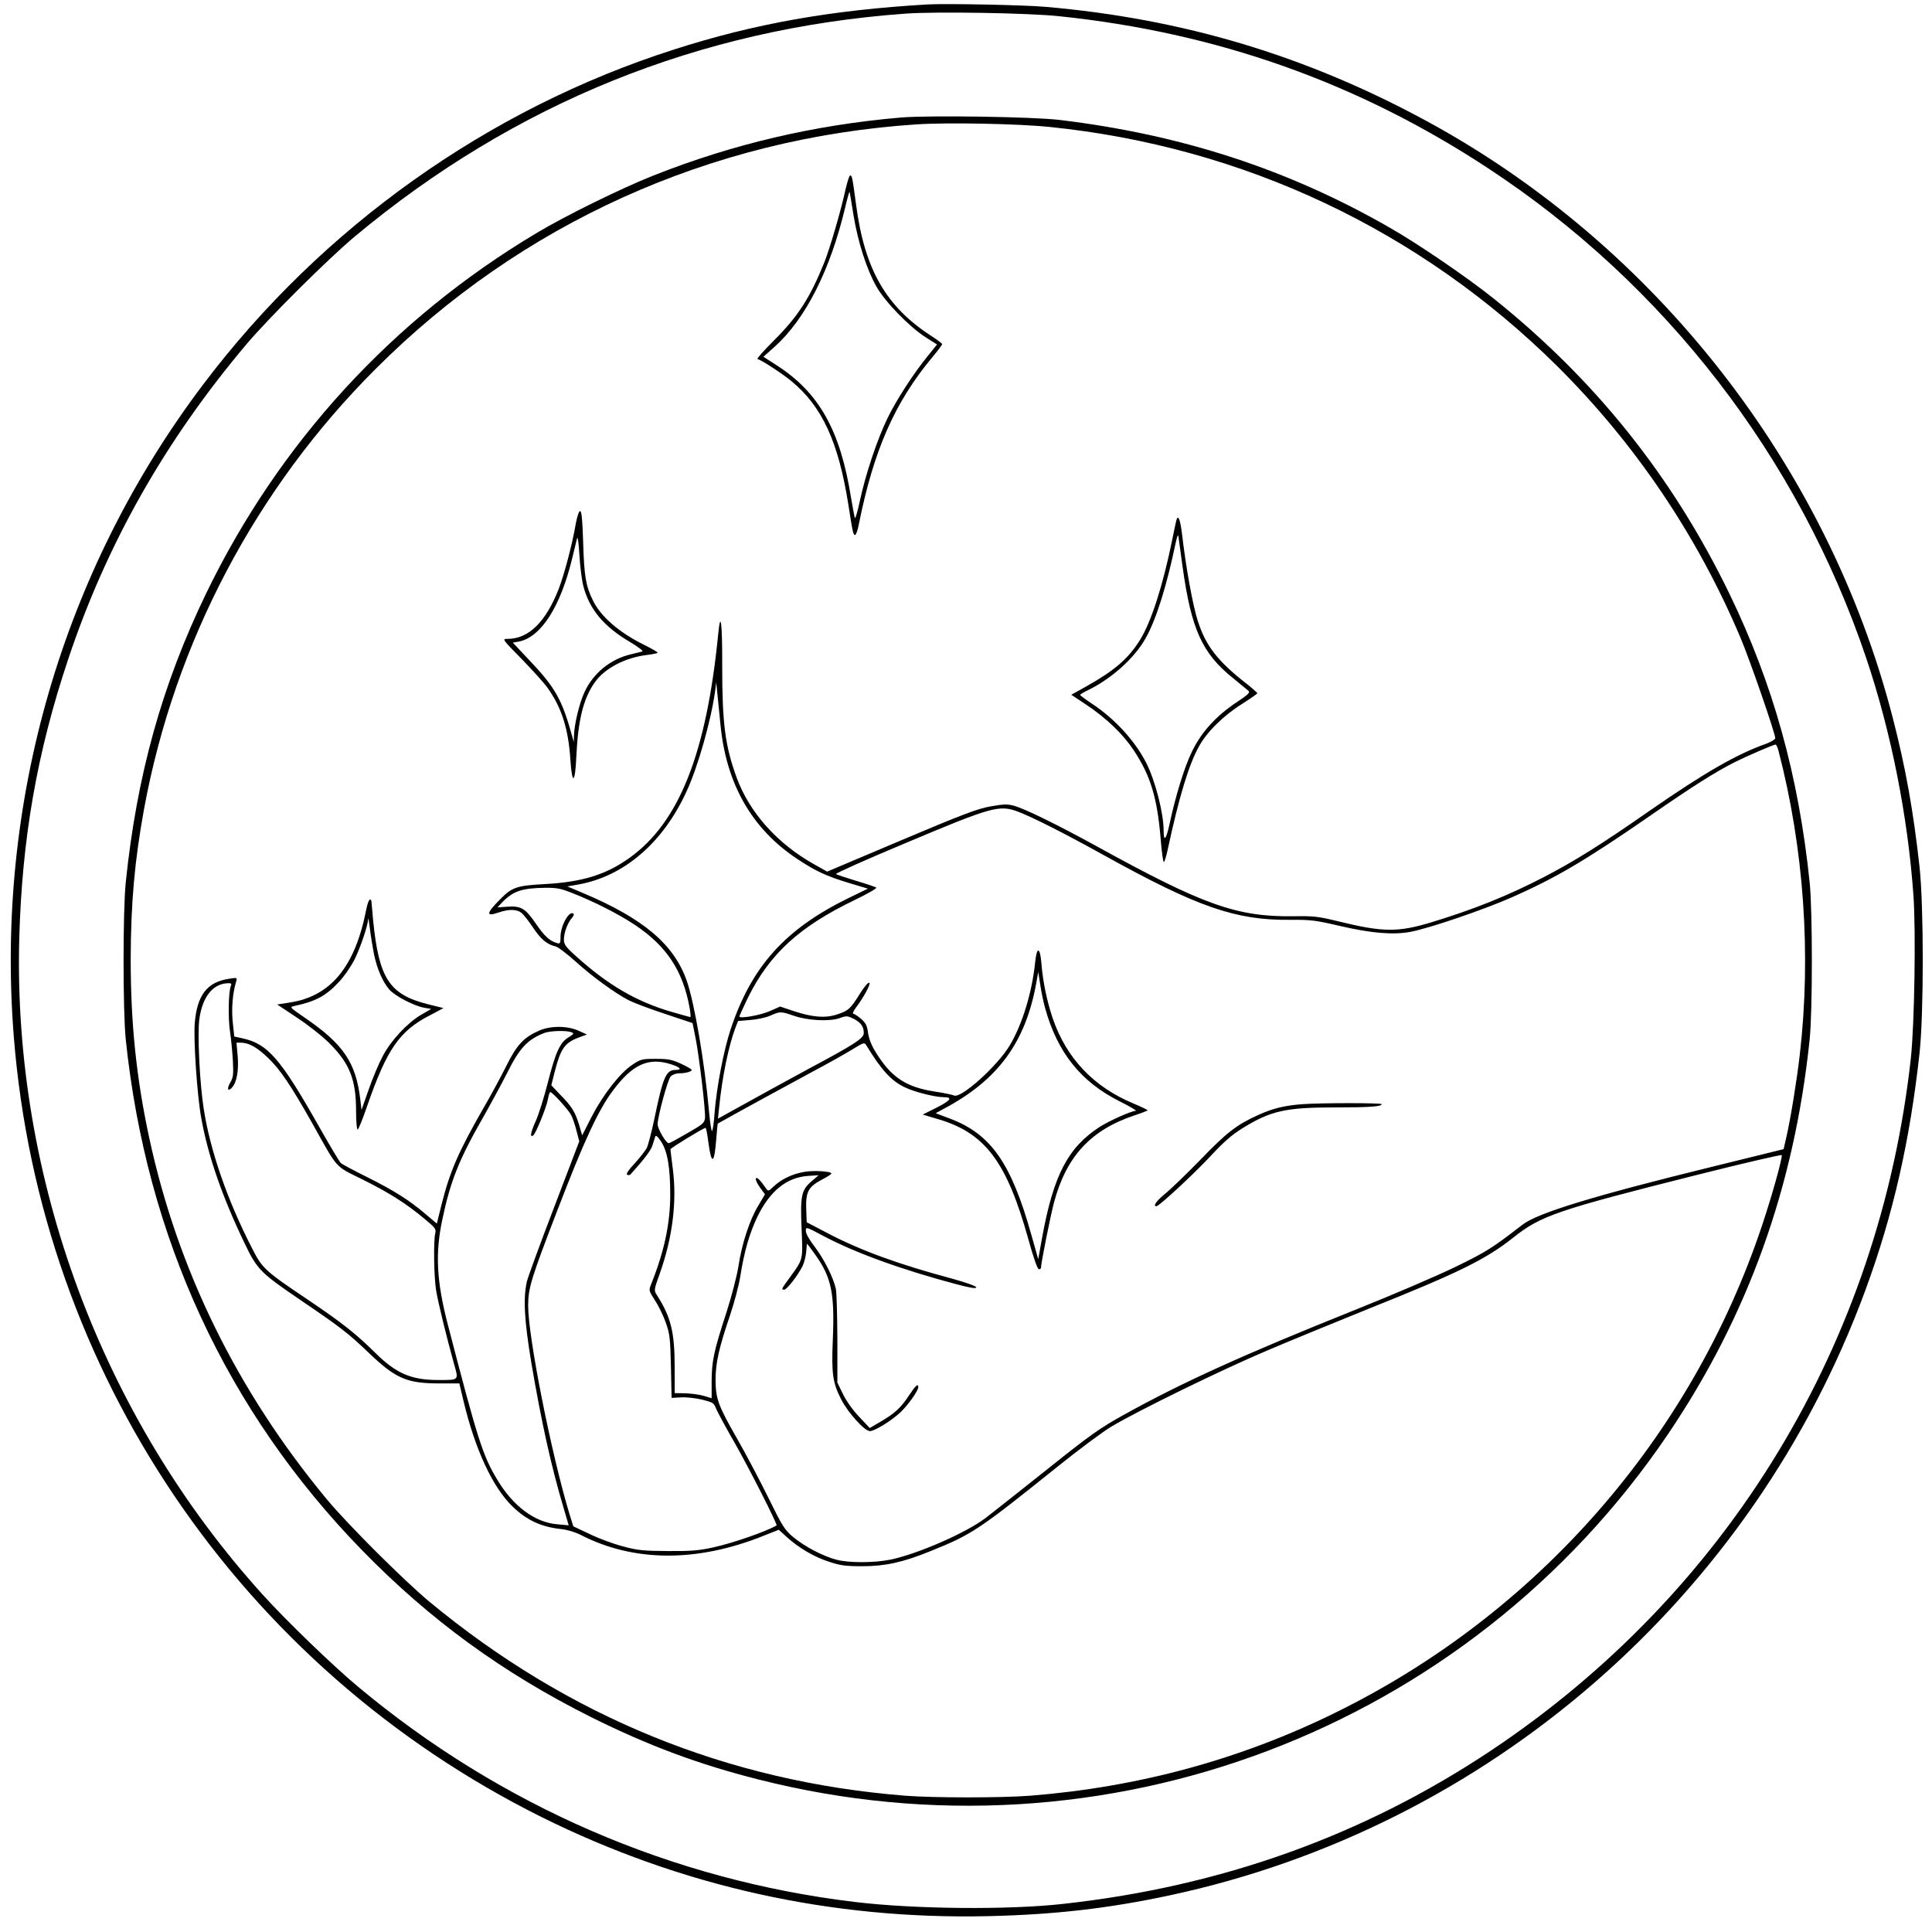 <?xml version="1.0" encoding="UTF-8" standalone="yes"?>
<svg version="1.0" xmlns="http://www.w3.org/2000/svg" width="300mm" height="300mm" viewBox="0 0 1134 1134" preserveAspectRatio="xMidYMid meet">
  <g transform="translate(0,1134) scale(0.1,-0.1)" fill="#000000" stroke="none">
    <path d="M5445 11314 c-566 -33 -1018 -113 -1490 -265 -1091 -349 -2066 -1043
-2762 -1965 -827 -1095 -1221 -2454 -1112 -3829 156 -1966 1328 -3699 3097
-4580 819 -407 1700 -603 2622 -582 390 9 705 45 1065 122 1872 400 3423 1750
4085 3555 162 440 261 877 317 1390 25 235 25 855 0 1090 -36 328 -82 586
-158 879 -381 1476 -1389 2767 -2729 3497 -709 386 -1434 604 -2245 674 -126
11 -587 20 -690 14z m770 -69 c926 -96 1753 -389 2517 -891 1040 -682 1825
-1699 2222 -2877 146 -433 244 -928 277 -1392 15 -218 6 -757 -15 -955 -184
-1673 -1072 -3137 -2466 -4066 -748 -498 -1581 -797 -2510 -899 -319 -36 -872
-31 -1220 11 -1074 128 -2083 565 -2920 1265 -144 120 -420 386 -557 538 -946
1044 -1467 2448 -1430 3851 16 588 104 1093 287 1640 225 675 568 1282 1047
1850 133 157 480 502 638 634 936 780 2021 1219 3230 1306 176 13 723 4 900
-15z"/>
    <path d="M5285 10650 c-508 -44 -984 -156 -1449 -340 -185 -73 -519 -237 -687
-338 -846 -505 -1512 -1232 -1940 -2117 -258 -535 -406 -1065 -471 -1695 -17
-166 -17 -754 0 -920 121 -1164 592 -2182 1385 -2997 400 -411 829 -723 1347
-982 333 -166 631 -277 979 -365 2035 -518 4165 290 5340 2024 470 695 743
1453 833 2320 17 166 17 754 0 920 -65 629 -215 1166 -471 1695 -333 687 -786
1254 -1383 1732 -153 123 -449 325 -613 418 -596 342 -1222 545 -1935 631
-157 19 -773 28 -935 14z m875 -55 c1137 -116 2174 -605 2981 -1405 456 -453
821 -993 1074 -1591 54 -127 205 -563 205 -592 0 -7 -24 -21 -52 -32 -173 -61
-358 -167 -683 -392 -291 -203 -444 -298 -621 -390 -214 -111 -414 -191 -664
-267 -196 -59 -283 -58 -544 6 -118 29 -145 32 -266 30 -331 -4 -528 66 -1155
412 -230 126 -421 220 -485 237 -37 10 -62 9 -135 -4 -75 -13 -161 -45 -525
-199 l-435 -184 -73 41 c-218 121 -384 306 -459 513 -67 185 -84 316 -84 650
1 252 -9 336 -23 195 -69 -705 -230 -1111 -522 -1319 -137 -98 -276 -141 -494
-153 -167 -9 -195 -18 -266 -91 -81 -82 -83 -102 -8 -76 60 20 103 20 132 0
12 -8 43 -47 69 -86 46 -70 84 -102 134 -113 14 -3 68 -44 120 -91 95 -86 227
-182 309 -225 25 -13 119 -49 210 -79 l165 -55 17 -85 c22 -109 60 -430 56
-472 -3 -29 -12 -37 -103 -89 -55 -32 -104 -59 -110 -59 -16 0 -65 84 -65 111
0 45 59 261 76 280 10 11 31 19 48 19 39 0 76 10 76 20 0 4 -28 20 -62 36 -54
25 -75 29 -149 29 -82 0 -89 -2 -138 -35 -73 -49 -171 -175 -238 -304 l-56
-110 -19 65 c-23 74 -42 105 -112 176 l-50 53 18 72 c36 143 59 176 142 208
l49 18 -49 22 c-66 30 -165 30 -231 1 -91 -40 -131 -83 -192 -205 -30 -61 -90
-172 -133 -246 -150 -261 -200 -377 -249 -573 l-27 -109 -65 55 c-97 83 -190
141 -344 218 -77 38 -147 75 -155 83 -8 8 -67 106 -130 218 -223 394 -298 480
-444 513 l-51 11 -9 85 c-8 79 -1 168 20 238 7 23 6 24 -42 16 -128 -19 -187
-95 -201 -260 -8 -97 14 -426 38 -556 39 -220 122 -460 252 -731 77 -161 92
-176 337 -343 230 -156 276 -192 395 -306 158 -151 223 -179 415 -179 l116 0
23 -97 c70 -294 174 -516 293 -629 82 -78 166 -117 283 -129 36 -4 82 -18 115
-35 310 -159 681 -161 1070 -5 l91 36 45 -41 c70 -64 161 -118 248 -146 68
-23 99 -27 196 -27 135 0 237 22 400 88 245 99 278 120 748 497 124 100 267
206 316 235 157 94 651 335 911 445 138 59 410 170 605 249 518 207 681 287
841 414 163 130 257 162 1084 370 270 68 491 119 493 115 5 -14 -56 -235 -114
-408 -415 -1248 -1321 -2284 -2509 -2866 -557 -274 -1155 -436 -1789 -486
-166 -13 -566 -13 -732 0 -1042 82 -1979 464 -2794 1139 -149 124 -480 454
-602 601 -527 636 -876 1348 -1043 2125 -75 349 -108 670 -108 1045 1 333 23
578 79 885 180 974 655 1877 1359 2580 851 852 1964 1355 3174 1435 177 12
597 4 781 -15z m-1931 -3510 c34 -348 185 -611 451 -787 109 -72 169 -100 304
-141 l110 -33 -115 -56 c-371 -182 -567 -400 -690 -768 -41 -124 -83 -341 -95
-495 -3 -49 -10 -96 -14 -103 -4 -8 -12 46 -19 120 -25 282 -85 632 -130 761
-75 214 -254 366 -613 517 l-88 37 68 12 c266 49 493 244 631 544 67 144 143
412 168 587 l7 55 7 -70 c4 -38 12 -119 18 -180z m6210 -152 c149 -572 193
-1194 125 -1783 -17 -149 -54 -377 -79 -485 l-16 -70 -422 -104 c-689 -169
-1023 -271 -1110 -339 -177 -137 -213 -160 -392 -247 -104 -51 -372 -166 -595
-255 -646 -259 -1009 -423 -1353 -614 -139 -77 -195 -116 -450 -320 -161 -128
-323 -256 -362 -286 -114 -87 -398 -211 -557 -244 -96 -20 -246 -20 -318 -1
-80 21 -186 77 -253 132 -53 45 -63 61 -150 238 -52 105 -134 260 -183 345
-109 191 -123 230 -124 340 0 100 20 189 85 380 25 74 52 176 60 227 23 146
53 251 100 350 74 153 173 233 300 241 l60 4 -42 -36 c-60 -52 -66 -84 -58
-281 8 -181 10 -175 -69 -283 -50 -68 -52 -72 -33 -72 15 0 78 81 107 137 10
21 20 59 22 85 2 27 4 48 5 48 1 0 23 -29 48 -64 96 -135 115 -227 103 -506
-8 -194 0 -248 50 -345 41 -79 137 -185 168 -185 29 0 131 64 182 113 45 44
102 125 102 145 0 24 -16 10 -55 -49 -48 -73 -83 -105 -167 -154 l-63 -37 -61
65 c-37 38 -76 93 -96 134 l-33 68 0 255 c-1 140 -4 273 -9 295 -14 65 -69
175 -124 247 -32 41 -52 77 -52 93 0 25 0 25 102 -29 186 -99 461 -199 786
-285 80 -21 112 -26 112 -17 0 7 -56 27 -142 51 -314 84 -539 166 -733 268
l-120 63 -3 80 c-3 99 13 128 92 170 31 16 56 32 56 36 0 13 -107 20 -162 9
-69 -12 -132 -43 -176 -84 -31 -30 -33 -31 -46 -12 -34 49 -53 68 -59 58 -4
-6 7 -29 23 -52 l30 -41 -40 -68 c-50 -82 -96 -223 -116 -356 -9 -56 -40 -176
-70 -269 -75 -230 -86 -285 -87 -403 l0 -101 -46 14 c-25 7 -74 14 -109 15
l-62 1 0 151 c0 209 -22 296 -106 427 -16 25 -15 30 19 125 75 211 101 423 76
614 -7 58 -14 109 -14 114 0 7 191 124 206 126 4 0 11 -39 17 -86 18 -135 35
-127 46 19 4 50 8 92 9 92 80 46 445 245 557 305 85 45 188 103 229 128 68 42
75 45 85 28 90 -148 149 -212 229 -249 56 -27 177 -57 226 -57 55 0 42 -19
-41 -61 l-82 -41 84 -25 c282 -81 409 -250 537 -710 29 -106 53 -173 61 -173
6 0 12 4 12 8 0 27 55 302 76 382 72 271 215 427 472 513 40 13 75 27 78 29 2
3 -35 21 -83 41 -234 97 -394 266 -474 500 -34 101 -58 216 -66 319 -8 100
-27 106 -37 11 -18 -177 -75 -364 -148 -487 -72 -122 -288 -316 -328 -296 -8
4 -59 15 -113 23 -170 26 -258 85 -348 233 -24 38 -39 78 -44 111 -5 43 -13
58 -41 83 -19 16 -40 30 -46 30 -5 0 1 15 14 33 49 65 89 140 81 148 -6 6 -29
-21 -56 -64 -56 -90 -68 -100 -136 -122 -68 -22 -142 -16 -251 20 l-81 27 -59
-26 c-55 -25 -180 -47 -180 -32 0 4 23 54 50 110 127 257 302 417 626 573 75
36 132 69 127 73 -4 4 -57 22 -118 40 -60 18 -114 36 -118 40 -4 4 182 87 414
184 501 211 544 223 654 182 87 -33 276 -129 505 -256 548 -304 773 -382 1090
-379 122 1 150 -2 295 -36 185 -43 312 -53 411 -35 107 19 432 130 600 204
257 114 428 214 814 481 247 171 375 252 493 312 70 35 225 102 239 103 4 0
12 -17 17 -37z m-7082 -834 c133 -52 275 -125 370 -188 187 -125 282 -270 321
-488 5 -29 7 -53 4 -53 -2 0 -52 14 -111 31 -203 59 -370 156 -555 322 -67 60
-76 73 -76 103 0 39 22 99 47 126 9 10 13 21 10 24 -24 25 -77 -68 -77 -135 0
-39 -2 -42 -22 -36 -42 12 -73 41 -123 114 -61 89 -87 105 -167 99 l-58 -4 27
29 c64 66 115 84 250 86 70 1 94 -4 160 -30z m2777 -675 c73 -263 210 -434
439 -549 60 -30 102 -55 94 -55 -25 0 -153 -57 -210 -93 -188 -121 -273 -283
-340 -650 l-23 -128 -39 138 c-119 426 -238 597 -481 688 l-82 31 46 25 c318
168 481 389 544 737 l12 67 12 -76 c6 -41 19 -102 28 -135z m-4779 129 c-14
-33 -17 -188 -5 -268 7 -44 14 -122 17 -173 4 -80 2 -97 -16 -127 -21 -37 -14
-56 12 -27 27 30 39 100 32 184 l-7 78 26 0 c46 0 94 -27 157 -87 73 -69 135
-162 259 -381 158 -282 131 -252 300 -336 158 -79 254 -140 363 -231 64 -53
68 -59 61 -87 -10 -49 -7 -256 6 -333 12 -73 62 -276 104 -427 29 -102 33 -98
-92 -98 -160 0 -249 39 -375 165 -108 106 -188 170 -382 301 -265 178 -275
188 -338 312 -143 279 -243 568 -281 812 -24 151 -38 443 -26 528 18 132 80
209 169 211 18 1 22 -3 16 -16z m3301 -174 c82 -29 208 -36 269 -16 44 16 49
15 86 -3 42 -22 59 -46 59 -83 0 -32 -53 -66 -332 -215 -111 -60 -275 -150
-363 -199 l-161 -89 8 75 c17 170 55 353 94 457 l16 41 71 6 c40 3 92 14 117
25 57 26 65 26 136 1z m-1302 -98 c17 -6 15 -10 -19 -31 -49 -30 -74 -86 -121
-270 -20 -79 -51 -178 -69 -219 -31 -69 -36 -99 -16 -86 15 8 80 170 87 213 4
23 10 42 14 42 12 0 107 -104 123 -136 8 -16 23 -58 31 -92 l16 -61 -146 -383
c-81 -211 -153 -408 -161 -438 -23 -99 -16 -228 26 -481 59 -347 117 -609 190
-853 l29 -99 -65 6 c-132 10 -261 105 -355 263 -84 139 -114 233 -289 907 -67
258 -75 419 -33 618 47 224 97 351 237 596 47 83 111 201 142 262 74 149 120
199 220 238 34 13 130 16 159 4z m585 -188 c54 -17 67 -33 27 -33 -57 0 -74
-40 -126 -291 -16 -76 -36 -151 -44 -168 -9 -16 -41 -57 -71 -90 -35 -37 -52
-62 -44 -66 6 -4 14 -3 19 1 80 88 121 142 130 172 6 20 14 44 16 51 3 10 15
0 34 -29 38 -58 54 -152 54 -315 -1 -173 -36 -334 -115 -530 -11 -29 -9 -35
25 -87 20 -30 49 -89 63 -129 24 -67 27 -91 31 -259 l4 -185 55 3 c30 2 85 -4
123 -13 64 -16 70 -19 83 -53 9 -21 56 -109 107 -197 85 -149 256 -485 248
-489 -61 -35 -252 -102 -369 -128 -87 -19 -130 -23 -269 -22 -144 1 -177 4
-262 27 -54 14 -142 46 -195 72 l-98 46 -23 74 c-105 347 -242 1035 -242 1220
0 105 16 157 173 565 154 401 238 582 321 694 117 159 212 202 345 159z"/>
    <path d="M4964 10233 c-27 -126 -91 -344 -124 -429 -84 -210 -156 -322 -298
-463 -58 -58 -101 -106 -96 -108 30 -10 144 -85 198 -129 182 -150 277 -356
336 -729 25 -162 28 -175 39 -175 5 0 15 26 21 58 87 437 211 720 433 986 31
37 57 72 57 76 0 4 -29 26 -65 49 -265 172 -390 390 -440 768 -22 165 -24 173
-35 173 -5 0 -16 -35 -26 -77z m46 -158 c26 -156 76 -313 133 -415 51 -91 191
-235 289 -299 l68 -43 -50 -62 c-84 -102 -188 -262 -240 -369 -60 -123 -130
-332 -163 -487 -13 -63 -27 -108 -30 -100 -2 8 -12 62 -22 120 -63 395 -188
617 -438 777 l-76 49 64 57 c183 164 328 450 416 820 13 55 24 95 26 90 1 -4
12 -66 23 -138z"/>
    <path d="M3380 8268 c-20 -118 -67 -297 -100 -383 -76 -196 -177 -295 -301
-295 -33 0 -32 -1 82 -117 63 -65 132 -141 152 -169 83 -116 123 -239 135
-424 10 -151 28 -141 35 22 10 213 42 341 109 434 59 83 180 145 308 160 33 4
60 10 60 13 0 4 -35 24 -77 45 -149 73 -257 167 -303 262 -42 85 -51 143 -57
337 -4 136 -9 187 -18 187 -7 0 -17 -30 -25 -72z m45 -372 c36 -134 120 -234
271 -323 51 -31 82 -54 74 -57 -8 -2 -37 -9 -65 -16 -122 -28 -224 -112 -275
-224 -30 -65 -59 -188 -61 -253 l-1 -38 -10 35 c-59 214 -99 285 -252 446
l-96 102 34 6 c131 25 246 204 315 491 12 50 25 101 28 115 4 14 10 -28 14
-100 4 -69 15 -152 24 -184z"/>
    <path d="M6905 8288 c-2 -7 -13 -60 -25 -118 -54 -266 -122 -478 -188 -585
-68 -110 -150 -181 -318 -275 l-86 -48 86 -57 c120 -80 216 -172 280 -268 99
-149 138 -279 158 -514 6 -79 15 -143 19 -143 4 0 15 35 24 78 66 306 122 492
183 602 46 84 145 182 255 250 47 30 87 58 87 61 0 3 -28 28 -62 55 -170 132
-240 222 -287 368 -30 92 -70 315 -92 504 -11 92 -23 124 -34 90z m36 -273
c51 -368 115 -510 296 -655 43 -35 84 -69 91 -75 11 -10 -3 -23 -71 -68 -120
-80 -206 -175 -261 -289 -44 -90 -96 -259 -132 -428 -19 -88 -34 -104 -34 -36
0 103 -49 293 -101 396 -65 129 -184 259 -313 345 -42 28 -76 53 -76 56 0 3
16 13 36 23 144 68 283 192 349 311 62 110 123 306 176 560 9 40 14 52 16 35
2 -14 13 -92 24 -175z"/>
    <path d="M2150 6003 c-65 -335 -207 -510 -447 -547 l-76 -12 119 -79 c65 -43
151 -111 189 -150 118 -118 155 -213 155 -397 0 -59 4 -108 9 -108 5 0 30 62
56 138 116 334 189 440 367 532 l81 43 -93 23 c-225 57 -286 151 -320 493 -5
57 -10 107 -10 112 0 5 -4 9 -9 9 -5 0 -15 -26 -21 -57z m45 -263 c18 -86 50
-161 89 -207 32 -38 147 -98 206 -108 l41 -7 -62 -36 c-81 -49 -175 -150 -223
-242 -22 -41 -59 -129 -82 -195 l-42 -120 -7 60 c-26 219 -99 327 -331 485
-83 57 -85 59 -58 65 124 26 187 59 262 140 34 36 72 92 94 135 35 72 77 197
79 236 1 10 5 -15 10 -56 5 -41 16 -109 24 -150z"/>
    <path d="M7645 4859 c-107 -8 -175 -25 -261 -64 -124 -56 -185 -103 -335 -259
-81 -83 -174 -173 -208 -201 -54 -44 -76 -75 -53 -75 15 0 222 191 320 297 76
82 124 123 185 161 167 103 254 122 545 122 200 0 272 5 272 19 0 8 -358 8
-465 0z"/>
  </g>
</svg>